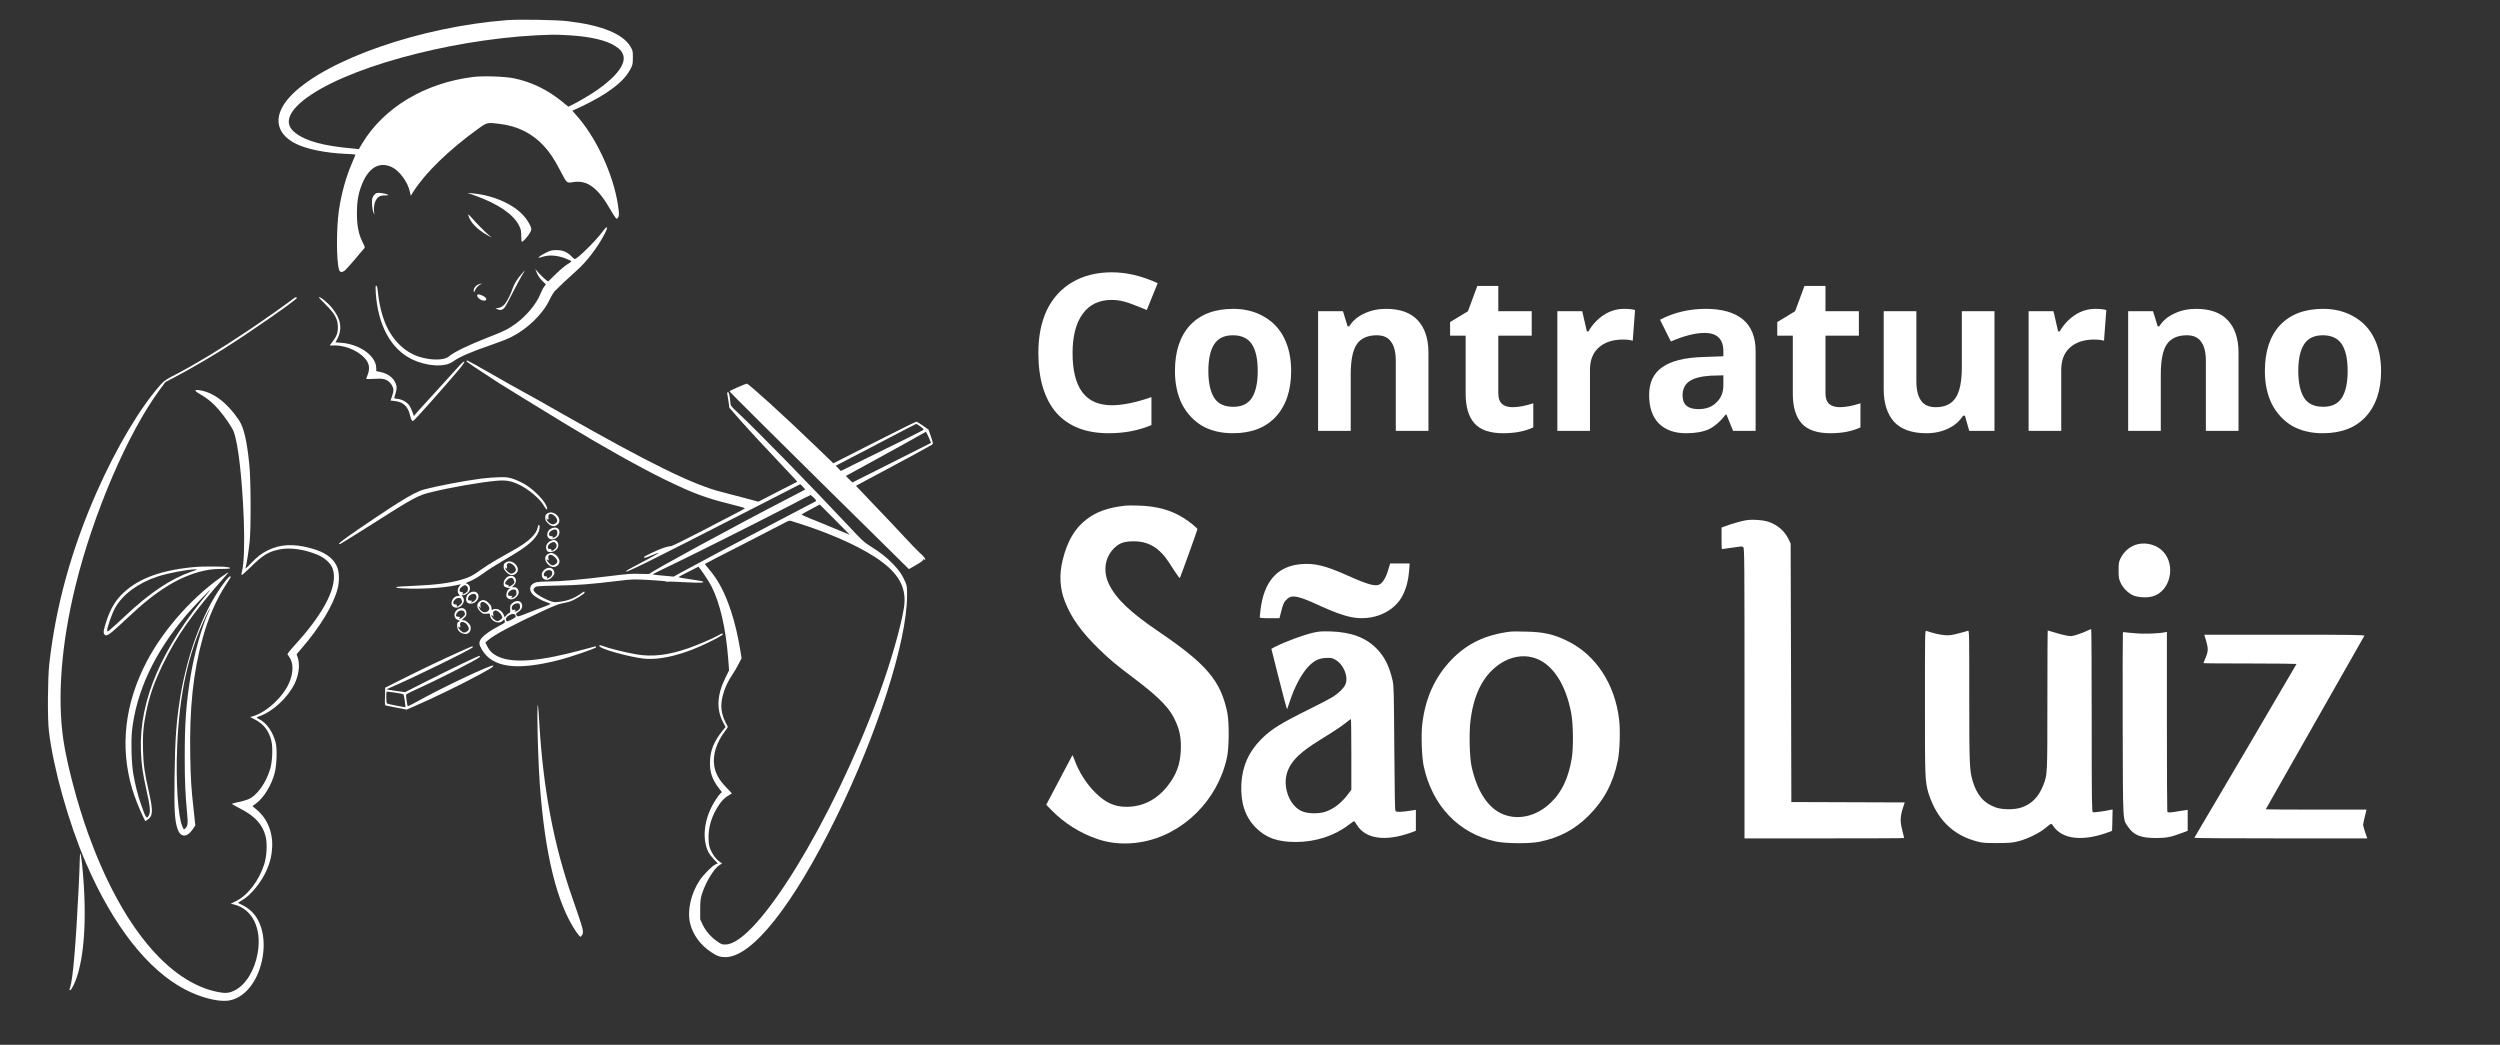 <svg xmlns="http://www.w3.org/2000/svg" xmlns:xlink="http://www.w3.org/1999/xlink" width="134" zoomAndPan="magnify" viewBox="0 0 100.5 42" height="56" preserveAspectRatio="xMidYMid meet" version="1.0"><rect x="0" y="0" width="100.5" height="42" fill="#333333" stroke="none"/><defs><g/></defs><path fill="#ffffff" d="M 20.391 0.809 C 16.93 1.074 13.168 2.375 11.738 3.801 C 10.957 4.586 11.023 5.355 11.914 5.789 C 12.352 6 13.086 6.148 13.879 6.184 C 14.105 6.191 14.289 6.207 14.289 6.219 C 14.289 6.23 14.23 6.363 14.164 6.523 C 13.914 7.098 13.73 7.746 13.625 8.449 C 13.52 9.164 13.52 10.496 13.629 10.84 C 13.668 10.953 13.738 10.965 13.859 10.879 C 13.902 10.844 14.086 10.637 14.27 10.422 C 14.449 10.203 14.617 10.008 14.641 9.988 C 14.68 9.953 14.672 9.922 14.57 9.723 C 14.414 9.41 14.348 9.059 14.348 8.574 C 14.348 8.141 14.395 7.824 14.52 7.488 C 14.789 6.754 15.23 6.477 15.746 6.715 C 16.059 6.863 16.395 7.32 16.477 7.711 L 16.512 7.871 L 16.625 7.691 C 17.117 6.93 18.051 6.023 19.203 5.191 C 19.586 4.914 19.582 4.918 20.09 4.98 C 20.812 5.07 21.395 5.359 21.867 5.871 C 22.105 6.133 22.258 6.355 22.52 6.855 C 22.793 7.375 22.781 7.363 23.027 7.324 C 23.609 7.223 24.039 7.543 24.559 8.461 C 24.621 8.574 24.703 8.699 24.734 8.738 C 24.793 8.809 24.793 8.809 24.84 8.754 C 24.895 8.684 24.895 8.594 24.84 8.23 C 24.652 6.996 23.953 5.496 23.156 4.621 C 23.07 4.527 23.008 4.449 23.012 4.445 C 23.02 4.441 23.098 4.406 23.184 4.371 C 23.484 4.242 24.078 3.93 24.34 3.754 C 24.879 3.398 25.168 3.117 25.352 2.762 C 25.434 2.605 25.441 2.566 25.441 2.312 C 25.441 2.047 25.438 2.031 25.34 1.867 C 25.035 1.359 24.18 1.012 22.824 0.852 C 22.379 0.797 20.883 0.773 20.391 0.809 Z M 22.875 1.418 C 23.727 1.469 24.383 1.621 24.727 1.848 C 24.926 1.98 24.98 2.035 25.043 2.184 C 25.188 2.535 24.816 3.051 24.031 3.602 C 23.766 3.789 23.285 4.074 23.008 4.211 L 22.848 4.289 L 22.605 4.09 C 22.016 3.613 21.383 3.301 20.684 3.152 C 20.324 3.074 19.434 3.043 19.02 3.094 C 17.074 3.336 15.426 4.324 14.551 5.781 L 14.426 5.996 L 14.219 5.973 C 12.992 5.867 12.285 5.672 11.855 5.328 C 11.375 4.949 11.605 4.41 12.504 3.809 C 14.395 2.547 18.707 1.469 22.203 1.395 C 22.309 1.391 22.609 1.402 22.875 1.418 Z M 22.875 1.418 " fill-opacity="1" fill-rule="nonzero"/><path fill="#ffffff" d="M 15.059 7.82 C 15.016 7.859 14.973 7.938 14.961 8 C 14.938 8.148 14.965 8.445 15.02 8.562 C 15.047 8.621 15.059 8.633 15.051 8.594 C 15.012 8.449 15.031 8.215 15.094 8.082 C 15.18 7.91 15.266 7.859 15.473 7.855 C 15.629 7.855 15.637 7.852 15.562 7.812 C 15.52 7.793 15.406 7.77 15.309 7.758 C 15.145 7.746 15.121 7.754 15.059 7.82 Z M 15.059 7.82 " fill-opacity="1" fill-rule="nonzero"/><path fill="#ffffff" d="M 19.141 7.879 C 20.039 8.203 20.652 8.629 20.867 9.07 C 20.941 9.219 20.953 9.277 20.953 9.48 C 20.953 9.641 20.965 9.719 20.984 9.719 C 21.031 9.719 21.242 9.48 21.312 9.344 C 21.371 9.227 21.371 9.219 21.328 9.098 C 21.301 9.027 21.223 8.891 21.152 8.797 C 20.758 8.258 19.902 7.855 18.98 7.77 L 18.793 7.754 Z M 19.141 7.879 " fill-opacity="1" fill-rule="nonzero"/><path fill="#ffffff" d="M 18.824 8.648 C 18.902 8.941 19.184 9.23 19.629 9.477 L 19.773 9.555 L 19.656 9.457 C 19.512 9.336 19.184 9.008 18.973 8.766 C 18.852 8.629 18.812 8.598 18.824 8.648 Z M 18.824 8.648 " fill-opacity="1" fill-rule="nonzero"/><path fill="#ffffff" d="M 24.215 9.32 C 23.953 9.68 23.207 10.414 23.105 10.414 C 23.09 10.414 23.035 10.367 22.98 10.312 C 22.809 10.133 22.629 10.055 22.379 10.055 C 22.188 10.055 22.137 10.066 21.945 10.16 C 21.824 10.219 21.703 10.293 21.676 10.324 C 21.625 10.379 21.625 10.379 21.809 10.324 C 22.07 10.238 22.398 10.262 22.715 10.383 C 22.848 10.434 22.957 10.488 22.969 10.5 C 22.977 10.516 22.906 10.566 22.816 10.621 C 22.727 10.672 22.512 10.848 22.344 11.016 L 22.035 11.316 L 21.953 11.258 C 21.906 11.227 21.789 11.113 21.688 11.008 L 21.516 10.816 L 21.586 10.984 C 21.629 11.086 21.715 11.207 21.801 11.293 L 21.945 11.43 L 21.875 11.527 C 21.836 11.574 21.766 11.707 21.723 11.82 C 21.559 12.219 21.191 12.668 20.75 13 C 20.461 13.215 20.238 13.328 19.613 13.566 C 18.789 13.891 18.266 14.145 18.035 14.336 C 17.852 14.492 17.297 14.492 16.82 14.332 C 16.23 14.133 15.738 13.629 15.469 12.949 C 15.348 12.645 15.254 12.258 15.211 11.906 C 15.168 11.523 15.16 11.484 15.117 11.484 C 15.094 11.484 15.094 11.566 15.105 11.766 C 15.191 13.07 15.711 14.027 16.551 14.438 C 17.148 14.73 17.879 14.773 18.203 14.539 C 18.469 14.344 18.926 14.148 19.785 13.852 C 20.062 13.758 20.406 13.625 20.543 13.555 C 21.215 13.219 21.836 12.609 22.102 12.031 C 22.156 11.914 22.242 11.773 22.293 11.711 C 22.402 11.594 22.848 11.172 23.191 10.867 C 23.586 10.52 24.031 9.934 24.305 9.406 C 24.469 9.086 24.422 9.043 24.215 9.32 Z M 24.215 9.32 " fill-opacity="1" fill-rule="nonzero"/><path fill="#ffffff" d="M 20.965 11.016 C 20.793 11.211 20.668 11.414 20.605 11.602 C 20.543 11.797 20.406 12.074 20.312 12.203 C 20.223 12.316 20.109 12.383 19.996 12.383 L 19.918 12.387 L 19.996 12.43 C 20.098 12.484 20.195 12.465 20.277 12.375 C 20.312 12.34 20.465 12.055 20.621 11.746 C 20.781 11.438 20.953 11.113 21.008 11.027 C 21.062 10.945 21.102 10.879 21.098 10.879 C 21.09 10.879 21.031 10.938 20.965 11.016 Z M 20.965 11.016 " fill-opacity="1" fill-rule="nonzero"/><path fill="#ffffff" d="M 19.219 11.441 C 19.109 11.488 19.031 11.605 19.043 11.695 C 19.055 11.758 19.059 11.758 19.082 11.703 C 19.129 11.582 19.223 11.477 19.309 11.438 C 19.359 11.418 19.379 11.402 19.355 11.402 C 19.332 11.402 19.273 11.418 19.219 11.441 Z M 19.219 11.441 " fill-opacity="1" fill-rule="nonzero"/><path fill="#ffffff" d="M 19.184 11.883 C 19.184 11.961 19.305 12.062 19.418 12.082 C 19.609 12.113 19.586 11.961 19.383 11.879 C 19.234 11.816 19.184 11.82 19.184 11.883 Z M 19.184 11.883 " fill-opacity="1" fill-rule="nonzero"/><path fill="#ffffff" d="M 11.785 12.012 C 11.625 12.145 10.582 12.879 9.984 13.281 C 8.859 14.035 7.922 14.602 7.051 15.059 C 6.695 15.242 6.594 15.309 6.477 15.441 C 5.652 16.355 4.68 17.988 3.891 19.773 C 2.867 22.094 2.238 24.379 1.98 26.703 C 1.918 27.266 1.906 28.895 1.965 29.379 C 2.137 30.867 2.758 33.074 3.453 34.688 C 4.547 37.215 5.941 38.996 7.441 39.777 C 8.031 40.086 8.703 40.266 9.121 40.23 C 9.676 40.188 10.184 39.695 10.434 38.961 C 10.742 38.062 10.613 37.121 10.117 36.645 C 10.016 36.547 9.867 36.445 9.758 36.391 C 9.652 36.344 9.57 36.301 9.57 36.293 C 9.57 36.289 9.641 36.242 9.73 36.191 C 10.082 35.996 10.531 35.434 10.734 34.949 C 10.867 34.637 10.922 34.395 10.941 34.066 C 10.973 33.449 10.742 32.895 10.297 32.531 L 10.148 32.406 L 10.297 32.297 C 10.609 32.062 10.906 31.578 11.039 31.086 C 11.125 30.766 11.148 30.121 11.082 29.852 C 10.977 29.438 10.73 29.078 10.445 28.926 C 10.375 28.891 10.316 28.852 10.316 28.844 C 10.316 28.836 10.379 28.805 10.457 28.781 C 10.977 28.594 11.562 28.047 11.84 27.492 C 12.012 27.141 12.066 26.719 11.969 26.434 L 11.922 26.301 L 12.129 26.059 C 12.871 25.203 13.41 24.305 13.574 23.66 C 13.652 23.348 13.641 22.969 13.539 22.758 C 13.379 22.414 13.043 22.184 12.48 22.035 C 11.793 21.848 11.254 21.879 10.762 22.125 C 10.508 22.25 10.359 22.367 10.074 22.66 C 9.953 22.793 9.859 22.871 9.867 22.84 C 9.906 22.738 9.996 22.152 10.035 21.785 C 10.094 21.242 10.086 19.246 10.02 18.645 C 9.922 17.707 9.801 17.184 9.609 16.895 C 9.145 16.199 8.586 15.773 8.027 15.688 C 7.793 15.648 7.801 15.711 8.051 15.852 C 8.328 16.004 8.562 16.199 8.793 16.469 C 9.043 16.758 9.332 17.184 9.395 17.355 C 9.578 17.836 9.734 19.215 9.801 20.898 C 9.836 21.805 9.809 22.672 9.73 22.961 C 9.703 23.059 9.703 23.117 9.719 23.117 C 9.734 23.117 9.898 22.969 10.086 22.789 C 10.574 22.309 10.785 22.18 11.242 22.086 C 11.664 22 12.242 22.082 12.773 22.305 C 13.062 22.426 13.305 22.652 13.375 22.867 C 13.602 23.527 13.055 24.621 11.836 25.949 C 11.582 26.234 11.535 26.297 11.57 26.328 C 11.594 26.344 11.641 26.43 11.684 26.508 C 11.801 26.75 11.777 27.098 11.617 27.465 C 11.371 28.027 10.719 28.625 10.18 28.789 L 10.055 28.824 L 10.266 28.934 C 10.609 29.117 10.816 29.387 10.91 29.789 C 10.973 30.055 10.949 30.598 10.867 30.891 C 10.691 31.5 10.305 32.02 9.938 32.148 C 9.867 32.172 9.707 32.219 9.574 32.246 C 9.441 32.273 9.328 32.305 9.324 32.316 C 9.32 32.324 9.477 32.414 9.676 32.516 C 10.25 32.809 10.555 33.145 10.676 33.617 C 10.75 33.902 10.727 34.422 10.621 34.746 C 10.406 35.41 9.965 35.988 9.484 36.227 L 9.277 36.328 L 9.418 36.363 C 10.152 36.551 10.531 37.328 10.359 38.312 C 10.242 38.996 9.879 39.59 9.449 39.805 C 9.219 39.926 9.078 39.938 8.781 39.883 C 6.766 39.5 4.867 37.191 3.539 33.5 C 3.109 32.305 2.688 30.703 2.547 29.742 C 2.297 28.027 2.465 25.871 3.035 23.551 C 3.75 20.641 5.141 17.398 6.426 15.66 L 6.648 15.359 L 7.066 15.141 C 7.613 14.852 8.379 14.406 8.949 14.051 C 10.062 13.355 11.984 12.012 11.938 11.969 C 11.906 11.934 11.859 11.949 11.785 12.012 Z M 11.785 12.012 " fill-opacity="1" fill-rule="nonzero"/><path fill="#ffffff" d="M 12.82 11.961 C 12.82 11.969 12.949 12.102 13.105 12.258 C 13.465 12.621 13.582 12.832 13.582 13.145 C 13.586 13.379 13.531 13.527 13.359 13.746 L 13.254 13.887 L 13.457 13.887 C 13.957 13.887 14.531 14.164 14.754 14.52 C 14.852 14.68 14.863 14.859 14.777 15.074 C 14.746 15.152 14.723 15.227 14.723 15.234 C 14.723 15.242 14.863 15.238 15.031 15.23 C 15.379 15.207 15.5 15.23 15.648 15.355 C 15.746 15.441 15.816 15.578 15.816 15.695 C 15.816 15.734 15.789 15.844 15.758 15.934 C 15.727 16.023 15.699 16.102 15.699 16.102 C 15.699 16.105 15.773 16.113 15.867 16.121 C 16.195 16.152 16.398 16.336 16.477 16.672 C 16.523 16.859 16.555 16.926 16.602 16.926 C 16.625 16.926 16.984 16.535 17.402 16.062 C 18.395 14.941 18.699 14.574 18.664 14.539 C 18.648 14.523 18.578 14.578 18.473 14.695 C 18.379 14.801 18.016 15.203 17.656 15.594 C 17.301 15.984 16.926 16.398 16.82 16.512 L 16.637 16.723 L 16.578 16.555 C 16.543 16.461 16.488 16.344 16.449 16.293 C 16.363 16.168 16.164 16.055 15.988 16.035 C 15.852 16.023 15.84 16.012 15.859 15.957 C 15.941 15.695 15.957 15.609 15.934 15.5 C 15.871 15.23 15.625 15.02 15.289 14.953 L 15.125 14.918 L 15.125 14.797 C 15.121 14.551 14.953 14.293 14.652 14.094 C 14.391 13.918 14.035 13.801 13.723 13.781 L 13.488 13.762 L 13.574 13.598 C 13.77 13.207 13.695 12.793 13.344 12.375 C 13.156 12.145 12.82 11.879 12.82 11.961 Z M 12.82 11.961 " fill-opacity="1" fill-rule="nonzero"/><path fill="#ffffff" d="M 18.75 14.52 C 18.75 14.543 19.289 14.906 20.055 15.398 C 20.234 15.512 20.734 15.82 21.168 16.086 C 21.602 16.352 22.297 16.773 22.707 17.027 C 24.168 17.918 25.73 18.793 26.738 19.285 C 27.848 19.824 28.363 20.02 29.379 20.27 C 29.691 20.348 29.945 20.418 29.945 20.43 C 29.945 20.441 29.77 20.543 29.551 20.652 C 29.332 20.762 28.676 21.102 28.098 21.406 C 27.512 21.711 27.008 21.957 26.973 21.957 C 26.836 21.957 26.551 22.055 26.227 22.211 C 26.043 22.301 25.887 22.379 25.887 22.391 C 25.887 22.445 25.941 22.434 26.184 22.332 C 26.652 22.133 26.555 22.211 25.879 22.566 C 25.516 22.754 25.207 22.922 25.191 22.938 C 25.016 23.113 25.777 22.738 30.477 20.332 L 32.168 19.465 L 32.273 19.566 C 32.332 19.625 32.371 19.676 32.363 19.68 C 32.355 19.688 32.055 19.848 31.688 20.035 C 29.574 21.125 26.148 22.988 26.125 23.059 C 26.117 23.078 25.977 23.082 25.75 23.07 C 25.438 23.055 25.266 23.066 24.531 23.156 C 23.32 23.305 22.516 23.375 22.062 23.375 C 21.848 23.375 21.625 23.391 21.559 23.406 C 21.305 23.477 21.234 23.691 21.406 23.883 C 21.496 23.988 21.777 24.148 21.988 24.215 C 22.051 24.234 22.117 24.262 22.125 24.273 C 22.137 24.285 22.027 24.336 21.883 24.387 C 21.734 24.438 21.434 24.555 21.215 24.641 C 20.832 24.793 20.812 24.801 20.773 24.746 C 20.727 24.676 20.73 24.668 20.852 24.586 C 20.973 24.504 21.02 24.391 20.977 24.281 C 20.926 24.129 20.73 24.121 20.582 24.258 C 20.512 24.32 20.504 24.352 20.508 24.48 C 20.52 24.609 20.508 24.633 20.457 24.652 C 20.422 24.664 20.375 24.707 20.344 24.746 L 20.289 24.812 L 20.242 24.703 C 20.164 24.523 19.957 24.43 19.812 24.504 C 19.766 24.531 19.758 24.523 19.758 24.441 C 19.758 24.375 19.73 24.324 19.645 24.242 C 19.508 24.102 19.379 24.086 19.254 24.203 C 19.145 24.305 19.168 24.453 19.316 24.59 C 19.41 24.676 19.43 24.684 19.559 24.672 C 19.684 24.656 19.699 24.664 19.699 24.711 C 19.699 24.957 20.039 25.121 20.203 24.957 C 20.27 24.891 20.27 24.891 20.289 24.945 C 20.309 25.031 20.293 25.043 20.094 25.145 C 19.699 25.348 19.387 25.574 19.309 25.727 C 19.25 25.844 19.262 25.926 19.371 26.113 C 19.797 26.836 20.754 26.969 22.445 26.539 C 22.934 26.418 23.961 26.062 23.961 26.02 C 23.961 25.996 23.953 25.98 23.945 25.98 C 23.938 25.98 23.746 26.031 23.52 26.094 C 21.719 26.59 20.621 26.684 20 26.383 C 19.805 26.289 19.672 26.16 19.578 25.961 L 19.512 25.828 L 19.629 25.727 C 19.875 25.516 20.605 25.125 21.82 24.562 C 22.227 24.371 22.48 24.273 22.586 24.258 C 22.668 24.246 22.812 24.211 22.902 24.184 C 23.102 24.117 23.5 23.875 23.5 23.82 C 23.5 23.762 23.484 23.77 23.34 23.871 C 23.047 24.074 22.793 24.164 22.418 24.199 C 22.262 24.215 22.219 24.207 22 24.113 C 21.73 23.996 21.492 23.84 21.457 23.742 C 21.438 23.695 21.445 23.664 21.5 23.617 C 21.562 23.562 21.602 23.559 22.422 23.539 C 23.27 23.523 23.684 23.492 24.922 23.344 C 25.41 23.285 25.484 23.281 26.105 23.316 C 26.469 23.336 26.781 23.363 26.797 23.379 C 26.816 23.395 26.84 23.395 26.848 23.383 C 26.859 23.375 27.168 23.383 27.539 23.406 C 28.172 23.438 28.348 23.43 28.246 23.375 C 28.223 23.359 27.996 23.324 27.738 23.285 C 27.48 23.25 27.27 23.211 27.27 23.203 C 27.27 23.195 27.453 23.094 27.676 22.984 L 28.078 22.781 L 28.137 22.855 C 28.285 23.047 28.539 23.438 28.613 23.594 C 28.945 24.254 29.176 25.258 29.27 26.441 L 29.309 26.949 L 29.152 27.266 C 28.82 27.949 28.797 28.523 29.07 29.039 L 29.168 29.227 L 29.039 29.383 C 28.711 29.793 28.562 30.141 28.543 30.582 C 28.523 31.023 28.621 31.324 28.898 31.684 L 29.023 31.844 L 28.961 31.898 C 28.879 31.977 28.703 32.238 28.602 32.445 C 28.285 33.082 28.238 33.785 28.484 34.266 C 28.516 34.328 28.613 34.457 28.699 34.547 L 28.855 34.707 L 28.762 34.75 C 28.633 34.801 28.289 35.152 28.133 35.379 C 27.77 35.926 27.617 36.617 27.746 37.133 C 27.855 37.582 28.172 38.004 28.59 38.277 C 28.832 38.438 28.945 38.477 29.168 38.477 C 30.23 38.473 31.871 36.41 33.598 32.895 C 35.262 29.52 36.453 25.809 36.465 23.953 C 36.465 23.605 36.457 23.547 36.398 23.406 C 36.281 23.125 36.129 22.902 35.875 22.648 C 35.605 22.375 35.371 22.195 34.969 21.945 C 34.73 21.797 34.633 21.703 34.09 21.121 C 32.562 19.492 30.43 17.309 29.641 16.57 C 29.465 16.414 29.371 16.301 29.371 16.266 C 29.371 16.23 29.355 16.105 29.34 15.984 C 29.316 15.828 29.293 15.766 29.266 15.766 C 29.234 15.766 29.227 15.789 29.238 15.844 C 29.246 15.891 29.27 16.031 29.289 16.16 L 29.32 16.391 L 29.75 16.883 C 30.145 17.328 30.777 18.008 31.703 18.988 C 31.898 19.191 32.051 19.359 32.047 19.367 C 32.039 19.367 31.684 19.555 31.258 19.77 L 30.488 20.168 L 29.891 20.008 C 29.566 19.922 29.168 19.816 29.008 19.777 C 27.859 19.488 26.098 18.621 22.547 16.602 C 21.891 16.227 21.215 15.844 21.039 15.754 C 20.867 15.664 20.293 15.34 19.77 15.039 C 19.246 14.738 18.801 14.492 18.785 14.492 C 18.766 14.492 18.75 14.504 18.75 14.52 Z M 32.723 20.016 C 32.824 20.121 32.828 20.133 32.777 20.16 C 32.746 20.172 32.098 20.516 31.328 20.918 C 29.996 21.613 27.938 22.707 27.355 23.027 L 27.082 23.18 L 26.66 23.141 C 26.426 23.121 26.234 23.098 26.234 23.09 C 26.234 23.082 26.574 22.91 26.992 22.715 C 27.902 22.277 30.637 20.906 31.746 20.328 C 32.188 20.094 32.566 19.902 32.582 19.902 C 32.598 19.902 32.66 19.957 32.723 20.016 Z M 33.559 20.887 L 34.164 21.5 L 33.559 21.25 C 33.227 21.109 32.789 20.93 32.59 20.852 C 32.387 20.77 32.223 20.695 32.223 20.684 C 32.223 20.676 32.387 20.582 32.59 20.477 C 32.789 20.371 32.953 20.281 32.953 20.281 C 32.953 20.281 33.227 20.555 33.559 20.887 Z M 32.148 21.051 C 33.582 21.512 34.793 22.078 35.492 22.617 C 36.188 23.148 36.449 23.707 36.34 24.418 C 36.219 25.195 35.801 26.652 35.328 27.938 C 33.457 33.016 30.426 37.953 29.168 37.969 C 29.027 37.973 28.992 37.957 28.836 37.848 C 28.59 37.68 28.371 37.43 28.25 37.176 L 28.148 36.957 L 28.148 36.555 C 28.152 36.188 28.16 36.121 28.23 35.902 C 28.383 35.438 28.711 34.906 28.926 34.773 L 29.027 34.711 L 28.918 34.633 C 28.781 34.531 28.668 34.383 28.57 34.172 C 28.512 34.035 28.492 33.957 28.484 33.715 C 28.469 33.254 28.613 32.785 28.906 32.352 C 29.039 32.16 29.137 32.062 29.301 31.969 C 29.363 31.93 29.418 31.898 29.422 31.895 C 29.426 31.895 29.32 31.781 29.191 31.648 C 28.906 31.359 28.758 31.086 28.711 30.777 C 28.645 30.355 28.801 29.848 29.141 29.398 C 29.203 29.316 29.258 29.238 29.258 29.227 C 29.258 29.211 29.219 29.129 29.168 29.043 C 29.062 28.844 28.996 28.59 28.996 28.379 C 29 28.012 29.16 27.543 29.422 27.152 C 29.508 27.023 29.629 26.816 29.695 26.688 L 29.812 26.457 L 29.75 26.082 C 29.652 25.504 29.551 25.082 29.387 24.566 C 29.141 23.828 28.887 23.336 28.5 22.879 C 28.41 22.773 28.336 22.68 28.336 22.672 C 28.336 22.664 29.027 22.305 29.871 21.879 C 30.711 21.445 31.473 21.055 31.559 21.008 C 31.656 20.953 31.738 20.926 31.773 20.934 C 31.805 20.945 31.977 20.996 32.148 21.051 Z M 19.594 24.305 C 19.688 24.41 19.695 24.512 19.609 24.574 C 19.492 24.656 19.348 24.609 19.273 24.453 C 19.227 24.363 19.23 24.34 19.285 24.406 C 19.328 24.457 19.328 24.453 19.312 24.355 C 19.281 24.168 19.438 24.141 19.594 24.305 Z M 20.902 24.363 C 20.914 24.449 20.898 24.48 20.836 24.531 C 20.793 24.562 20.738 24.59 20.711 24.59 C 20.672 24.59 20.672 24.586 20.703 24.566 C 20.73 24.547 20.734 24.531 20.711 24.52 C 20.695 24.512 20.668 24.508 20.656 24.516 C 20.605 24.547 20.555 24.48 20.574 24.406 C 20.594 24.32 20.719 24.242 20.824 24.254 C 20.883 24.258 20.895 24.277 20.902 24.363 Z M 20.016 24.578 C 20.094 24.617 20.191 24.75 20.191 24.82 C 20.191 24.871 20.066 24.969 19.992 24.969 C 19.918 24.969 19.758 24.82 19.758 24.746 C 19.758 24.699 19.762 24.699 19.801 24.754 C 19.84 24.805 19.844 24.801 19.828 24.703 C 19.812 24.617 19.82 24.59 19.863 24.566 C 19.93 24.527 19.918 24.523 20.016 24.578 Z M 20.703 24.711 C 20.77 24.777 20.738 24.82 20.562 24.91 C 20.422 24.98 20.375 24.992 20.359 24.961 C 20.312 24.891 20.344 24.812 20.445 24.746 C 20.551 24.672 20.648 24.66 20.703 24.711 Z M 20.703 24.711 " fill-opacity="1" fill-rule="nonzero"/><path fill="#ffffff" d="M 29.66 15.566 C 29.477 15.645 29.328 15.719 29.328 15.734 C 29.328 15.754 30.953 17.367 32.934 19.324 L 36.539 22.879 L 36.836 22.707 C 37.047 22.582 37.125 22.523 37.121 22.484 C 37.113 22.445 37.117 22.441 37.141 22.48 C 37.152 22.504 37.176 22.512 37.188 22.504 C 37.219 22.469 37.129 22.352 36.984 22.234 C 36.914 22.172 36.617 21.867 36.328 21.555 C 36.039 21.242 35.492 20.66 35.105 20.262 L 34.41 19.531 L 34.645 19.402 C 34.777 19.332 35.195 19.109 35.574 18.906 C 36.488 18.422 37.406 17.918 37.469 17.875 C 37.516 17.84 37.512 17.816 37.426 17.555 L 37.328 17.273 L 37.105 17.113 C 36.984 17.027 36.859 16.953 36.836 16.953 C 36.809 16.953 36.051 17.328 35.145 17.789 L 33.5 18.625 L 32.812 17.961 C 31.574 16.766 30.09 15.418 30.023 15.422 C 30.004 15.422 29.84 15.488 29.66 15.566 Z M 37.004 17.148 C 37.141 17.246 37.145 17.254 37.098 17.293 C 37.066 17.316 36.738 17.484 36.367 17.668 C 35.996 17.852 35.262 18.207 34.746 18.465 L 33.801 18.934 L 33.598 18.723 L 34.195 18.41 C 34.527 18.242 35.25 17.863 35.805 17.57 C 36.359 17.281 36.824 17.039 36.836 17.039 C 36.848 17.039 36.926 17.09 37.004 17.148 Z M 37.332 17.578 C 37.387 17.699 37.426 17.805 37.426 17.805 C 37.418 17.809 36.707 18.168 35.84 18.605 L 34.266 19.395 L 34.133 19.266 L 34.004 19.133 L 34.832 18.68 C 35.285 18.434 36.008 18.035 36.438 17.797 C 36.863 17.555 37.219 17.359 37.223 17.359 C 37.23 17.359 37.277 17.457 37.332 17.578 Z M 37.332 17.578 " fill-opacity="1" fill-rule="nonzero"/><path fill="#ffffff" d="M 19.355 19.238 C 18.617 19.336 17.543 19.543 17.051 19.676 C 16.809 19.742 16.516 19.895 16.004 20.215 C 15.551 20.5 14.559 21.164 14.039 21.531 C 13.66 21.801 13.551 21.898 13.68 21.867 C 13.703 21.855 14.168 21.57 14.707 21.23 C 16.688 19.969 16.781 19.918 17.367 19.777 C 18.133 19.59 19.324 19.383 19.949 19.328 C 20.32 19.293 20.531 19.328 20.828 19.465 C 21.23 19.648 21.703 20.043 21.863 20.328 C 21.957 20.496 22.02 20.531 21.988 20.402 C 21.934 20.172 21.516 19.73 21.133 19.488 C 21.008 19.41 20.801 19.312 20.672 19.266 C 20.461 19.191 20.398 19.18 20.09 19.184 C 19.898 19.188 19.566 19.211 19.355 19.238 Z M 19.355 19.238 " fill-opacity="1" fill-rule="nonzero"/><path fill="#ffffff" d="M 45.23 20.328 C 44.543 20.406 44.09 20.566 43.688 20.871 C 43.215 21.23 42.914 21.734 42.723 22.496 C 42.574 23.102 42.602 23.652 42.812 24.188 C 43.066 24.836 43.465 25.395 44.168 26.082 C 44.598 26.5 44.844 26.711 45.543 27.234 C 46.66 28.078 47.055 28.492 47.297 29.082 C 47.438 29.422 47.484 29.719 47.469 30.156 C 47.445 30.727 47.293 31.141 46.941 31.59 C 46.5 32.148 45.949 32.43 45.289 32.434 C 44.805 32.434 44.445 32.273 44.035 31.867 C 43.668 31.504 43.367 31.027 43.188 30.527 C 43.148 30.43 43.117 30.352 43.113 30.355 C 43.109 30.359 42.871 30.812 42.582 31.359 L 42.059 32.352 L 42.285 32.582 C 42.785 33.094 43.434 33.5 44.129 33.734 C 44.656 33.914 45.258 33.957 45.871 33.852 C 47.547 33.562 48.949 32.184 49.324 30.453 C 49.41 30.059 49.418 29.062 49.34 28.66 C 49.082 27.383 48.516 26.707 46.613 25.414 C 45.418 24.605 44.855 24.062 44.57 23.461 C 44.34 22.965 44.414 22.422 44.766 22.059 C 44.969 21.848 45.156 21.773 45.492 21.762 C 45.949 21.742 46.309 21.871 46.617 22.156 C 46.812 22.336 46.898 22.457 47.195 22.922 C 47.316 23.109 47.422 23.25 47.43 23.238 C 47.457 23.188 48.137 21.309 48.137 21.273 C 48.137 21.23 47.793 20.949 47.559 20.809 C 47.043 20.492 46.484 20.344 45.75 20.324 C 45.52 20.316 45.285 20.32 45.23 20.328 Z M 45.23 20.328 " fill-opacity="1" fill-rule="nonzero"/><path fill="#ffffff" d="M 22.016 20.633 C 21.938 20.68 21.918 20.715 21.918 20.828 C 21.918 20.902 21.941 20.949 22.027 21.035 C 22.172 21.176 22.309 21.191 22.426 21.074 C 22.629 20.867 22.281 20.484 22.016 20.633 Z M 22.309 20.754 C 22.445 20.895 22.43 21.023 22.258 21.074 C 22.168 21.109 21.973 20.961 21.977 20.859 C 21.977 20.828 21.984 20.828 21.996 20.852 C 22.02 20.922 22.066 20.887 22.051 20.812 C 22.008 20.641 22.16 20.605 22.309 20.754 Z M 22.309 20.754 " fill-opacity="1" fill-rule="nonzero"/><path fill="#ffffff" d="M 70.172 20.918 C 69.992 20.949 69.59 21.062 69.371 21.148 L 69.207 21.207 L 69.207 21.645 C 69.207 21.879 69.211 22.074 69.223 22.074 C 69.238 22.074 69.824 21.988 69.945 21.973 C 70.008 21.961 70.051 21.973 70.082 22 C 70.125 22.047 70.129 22.578 70.129 27.879 L 70.129 33.703 L 73.336 33.703 C 75.102 33.703 76.547 33.699 76.547 33.688 C 76.547 33.684 76.512 33.543 76.473 33.383 C 76.379 33.031 76.387 32.824 76.496 32.484 L 76.57 32.258 L 74.289 32.25 L 72.012 32.242 L 72 27.051 L 71.984 21.855 L 71.918 21.711 C 71.758 21.363 71.488 21.121 71.117 20.984 C 70.895 20.902 70.434 20.871 70.172 20.918 Z M 70.172 20.918 " fill-opacity="1" fill-rule="nonzero"/><path fill="#ffffff" d="M 21.617 21.199 C 21.566 21.473 21.262 21.766 20.68 22.094 C 20.512 22.191 20.203 22.367 19.984 22.488 C 19.766 22.613 19.469 22.805 19.316 22.914 C 19.016 23.137 18.844 23.223 18.52 23.312 C 18.047 23.445 17.504 23.512 16.625 23.551 C 16.254 23.566 15.941 23.586 15.938 23.594 C 15.891 23.637 16.02 23.652 16.535 23.664 C 17.266 23.672 18.02 23.609 18.461 23.5 L 18.527 23.484 L 18.461 23.574 C 18.387 23.676 18.379 23.82 18.453 23.898 C 18.496 23.953 18.496 23.953 18.438 23.953 C 18.18 23.953 18.035 24.332 18.266 24.414 C 18.512 24.5 18.762 24.172 18.594 23.984 C 18.562 23.949 18.551 23.922 18.562 23.926 C 18.711 23.953 18.895 23.801 18.895 23.652 C 18.895 23.562 18.84 23.484 18.75 23.453 C 18.715 23.441 18.719 23.438 18.766 23.418 C 19.004 23.328 19.207 23.211 19.441 23.039 C 19.59 22.926 19.93 22.711 20.191 22.559 C 20.902 22.141 21.133 21.988 21.34 21.793 C 21.555 21.594 21.676 21.395 21.691 21.223 C 21.703 21.074 21.645 21.051 21.617 21.199 Z M 18.754 23.551 C 18.789 23.574 18.809 23.609 18.809 23.68 C 18.809 23.762 18.789 23.793 18.715 23.84 C 18.605 23.906 18.559 23.914 18.605 23.855 C 18.633 23.82 18.625 23.812 18.559 23.805 C 18.438 23.789 18.445 23.672 18.574 23.586 C 18.688 23.508 18.68 23.512 18.754 23.551 Z M 18.566 24.148 C 18.582 24.207 18.57 24.242 18.496 24.309 C 18.398 24.398 18.34 24.41 18.363 24.344 C 18.379 24.312 18.363 24.301 18.309 24.301 C 18.172 24.301 18.203 24.133 18.355 24.059 C 18.465 24.008 18.539 24.039 18.566 24.148 Z M 18.566 24.148 " fill-opacity="1" fill-rule="nonzero"/><path fill="#ffffff" d="M 22.125 21.266 C 21.973 21.355 21.953 21.594 22.098 21.664 C 22.262 21.742 22.492 21.586 22.492 21.395 C 22.492 21.215 22.312 21.152 22.125 21.266 Z M 22.406 21.422 C 22.406 21.523 22.344 21.594 22.234 21.621 C 22.191 21.633 22.18 21.633 22.199 21.621 C 22.258 21.594 22.234 21.555 22.16 21.555 C 22.012 21.555 22.051 21.375 22.215 21.309 C 22.336 21.254 22.406 21.297 22.406 21.422 Z M 22.406 21.422 " fill-opacity="1" fill-rule="nonzero"/><path fill="#ffffff" d="M 22.203 21.719 C 22.02 21.777 21.93 21.902 21.957 22.059 C 21.969 22.113 21.996 22.164 22.02 22.172 C 22.215 22.246 22.445 22.105 22.445 21.918 C 22.445 21.773 22.328 21.676 22.203 21.719 Z M 22.332 21.832 C 22.398 21.895 22.391 21.996 22.312 22.066 C 22.227 22.145 22.145 22.172 22.168 22.113 C 22.18 22.086 22.16 22.074 22.109 22.074 C 21.977 22.074 21.996 21.91 22.137 21.832 C 22.242 21.773 22.277 21.773 22.332 21.832 Z M 22.332 21.832 " fill-opacity="1" fill-rule="nonzero"/><path fill="#ffffff" d="M 85.961 21.871 C 85.652 21.938 85.395 22.145 85.246 22.445 C 85.176 22.594 85.168 22.637 85.168 22.926 C 85.168 23.215 85.176 23.262 85.246 23.422 C 85.344 23.637 85.547 23.84 85.742 23.93 C 85.938 24.02 86.316 24.039 86.543 23.973 C 87.242 23.766 87.48 22.746 86.965 22.18 C 86.727 21.918 86.328 21.797 85.961 21.871 Z M 85.961 21.871 " fill-opacity="1" fill-rule="nonzero"/><path fill="#ffffff" d="M 22.039 22.266 C 21.836 22.367 21.895 22.637 22.145 22.77 C 22.293 22.848 22.492 22.734 22.492 22.57 C 22.492 22.465 22.391 22.316 22.281 22.266 C 22.16 22.211 22.156 22.211 22.039 22.266 Z M 22.309 22.402 C 22.418 22.512 22.434 22.59 22.355 22.66 C 22.246 22.754 22.18 22.75 22.074 22.645 C 21.973 22.539 21.93 22.434 22.02 22.512 C 22.062 22.547 22.066 22.539 22.047 22.453 C 22.008 22.277 22.156 22.25 22.309 22.402 Z M 22.309 22.402 " fill-opacity="1" fill-rule="nonzero"/><path fill="#ffffff" d="M 20.348 22.602 C 20.266 22.648 20.246 22.68 20.246 22.793 C 20.246 22.871 20.273 22.914 20.359 23.004 C 20.5 23.145 20.641 23.16 20.758 23.039 C 20.961 22.836 20.609 22.453 20.348 22.602 Z M 20.66 22.742 C 20.703 22.789 20.738 22.859 20.738 22.898 C 20.738 22.977 20.641 23.059 20.547 23.059 C 20.469 23.059 20.305 22.898 20.309 22.832 C 20.309 22.801 20.312 22.797 20.324 22.816 C 20.352 22.891 20.398 22.855 20.379 22.781 C 20.336 22.605 20.512 22.582 20.66 22.742 Z M 20.66 22.742 " fill-opacity="1" fill-rule="nonzero"/><path fill="#ffffff" d="M 52.281 22.68 C 51.34 22.77 50.809 23.379 50.672 24.52 C 50.656 24.66 50.641 24.797 50.641 24.812 C 50.641 24.844 50.738 24.852 51.039 24.852 L 51.434 24.852 L 51.504 24.582 C 51.586 24.258 51.617 24.191 51.75 24.074 C 51.949 23.895 52.203 23.953 53.113 24.375 C 53.586 24.59 54.004 24.746 54.309 24.805 C 55.176 24.988 56.059 24.609 56.398 23.914 C 56.543 23.617 56.621 23.301 56.648 22.938 L 56.668 22.652 L 55.883 22.652 L 55.848 22.773 C 55.75 23.141 55.625 23.387 55.484 23.48 C 55.312 23.594 55.016 23.516 54.129 23.117 C 53.27 22.734 52.828 22.629 52.281 22.68 Z M 52.281 22.68 " fill-opacity="1" fill-rule="nonzero"/><path fill="#ffffff" d="M 7.887 22.789 C 6.539 22.902 5.605 23.23 4.965 23.828 C 4.648 24.121 4.438 24.473 4.277 24.969 C 4.16 25.332 4.145 25.43 4.195 25.5 C 4.277 25.613 4.387 25.535 5.172 24.797 C 6.301 23.73 7.211 23.172 8.172 22.949 C 8.422 22.895 8.574 22.875 8.871 22.871 C 9.133 22.871 9.254 22.859 9.254 22.836 C 9.254 22.816 9.164 22.797 9.031 22.785 C 8.816 22.77 8.109 22.77 7.887 22.789 Z M 7.684 22.984 C 6.859 23.273 6.023 23.828 5.02 24.773 C 4.797 24.984 4.547 25.211 4.461 25.281 C 4.332 25.395 4.316 25.402 4.309 25.352 C 4.293 25.258 4.496 24.68 4.621 24.449 C 4.926 23.898 5.555 23.434 6.336 23.176 C 6.758 23.039 7.52 22.895 7.855 22.887 C 7.953 22.887 7.93 22.902 7.684 22.984 Z M 7.684 22.984 " fill-opacity="1" fill-rule="nonzero"/><path fill="#ffffff" d="M 21.891 22.898 C 21.789 22.984 21.762 23.059 21.789 23.172 C 21.809 23.27 21.93 23.328 22.039 23.305 C 22.082 23.293 22.16 23.238 22.207 23.184 C 22.281 23.098 22.293 23.059 22.281 22.988 C 22.246 22.816 22.047 22.77 21.891 22.898 Z M 22.184 22.973 C 22.227 23.047 22.188 23.152 22.094 23.211 C 21.988 23.273 21.973 23.273 21.992 23.215 C 22.008 23.184 21.988 23.172 21.934 23.172 C 21.84 23.172 21.832 23.074 21.922 22.98 C 21.996 22.902 22.137 22.898 22.184 22.973 Z M 22.184 22.973 " fill-opacity="1" fill-rule="nonzero"/><path fill="#ffffff" d="M 9.109 23.047 C 7.832 23.891 6.605 25.246 5.898 26.594 C 5.016 28.285 4.816 30.012 5.309 31.699 C 5.41 32.039 5.602 32.527 5.742 32.812 L 5.84 33.008 L 5.934 32.949 C 6.148 32.809 6.16 32.605 5.988 31.848 C 5.809 31.059 5.766 30.75 5.75 30.168 C 5.73 29.562 5.766 29.148 5.875 28.637 C 6.016 27.945 6.188 27.461 6.543 26.719 C 7.109 25.547 7.766 24.621 9.078 23.137 C 9.145 23.059 9.195 23 9.188 23.004 C 9.188 23.004 9.148 23.023 9.109 23.047 Z M 8.41 23.773 C 6.508 26.031 5.594 28.145 5.664 30.16 C 5.684 30.734 5.723 31.02 5.898 31.816 C 6.039 32.438 6.055 32.641 5.984 32.777 C 5.895 32.949 5.859 32.891 5.652 32.285 C 5.535 31.957 5.438 31.551 5.363 31.137 C 5.285 30.695 5.262 29.84 5.305 29.387 C 5.48 27.793 6.211 26.23 7.492 24.723 C 7.723 24.445 8.414 23.723 8.445 23.723 C 8.449 23.723 8.434 23.746 8.41 23.773 Z M 8.41 23.773 " fill-opacity="1" fill-rule="nonzero"/><path fill="#ffffff" d="M 20.43 23.172 C 20.332 23.215 20.246 23.344 20.246 23.461 C 20.246 23.551 20.262 23.574 20.32 23.602 C 20.359 23.621 20.422 23.637 20.457 23.637 C 20.516 23.641 20.52 23.641 20.469 23.668 C 20.398 23.711 20.344 23.852 20.355 23.953 C 20.371 24.051 20.492 24.117 20.609 24.086 C 20.727 24.059 20.852 23.918 20.852 23.82 C 20.852 23.695 20.777 23.605 20.672 23.605 L 20.582 23.605 L 20.66 23.527 C 20.848 23.328 20.684 23.07 20.43 23.172 Z M 20.648 23.305 C 20.668 23.348 20.68 23.395 20.68 23.406 C 20.68 23.461 20.531 23.578 20.465 23.578 C 20.422 23.578 20.418 23.57 20.441 23.551 C 20.473 23.535 20.457 23.523 20.395 23.512 C 20.281 23.488 20.277 23.426 20.387 23.316 C 20.496 23.207 20.613 23.203 20.648 23.305 Z M 20.758 23.812 C 20.77 23.898 20.754 23.93 20.691 23.98 C 20.648 24.012 20.594 24.043 20.566 24.039 C 20.539 24.039 20.531 24.031 20.559 24.02 C 20.625 23.996 20.594 23.953 20.508 23.953 C 20.438 23.953 20.422 23.941 20.422 23.895 C 20.422 23.797 20.551 23.688 20.66 23.699 C 20.742 23.707 20.75 23.719 20.758 23.812 Z M 20.758 23.812 " fill-opacity="1" fill-rule="nonzero"/><path fill="#ffffff" d="M 9.074 23.34 C 8.234 24.418 7.562 26.129 7.25 28 C 7.09 28.992 7.035 29.707 7.016 31.234 C 7 32.539 7.02 32.941 7.125 33.289 C 7.242 33.668 7.504 33.691 7.742 33.344 L 7.852 33.184 L 7.789 32.598 C 7.684 31.637 7.668 31.391 7.648 30.363 C 7.613 28.473 7.766 27.023 8.148 25.652 C 8.359 24.871 8.707 24.07 9.078 23.516 C 9.188 23.344 9.281 23.199 9.281 23.191 C 9.281 23.18 9.266 23.172 9.242 23.172 C 9.219 23.172 9.145 23.25 9.074 23.34 Z M 8.355 24.668 C 8.105 25.227 7.812 26.277 7.668 27.141 C 7.484 28.258 7.426 29.039 7.426 30.422 C 7.426 31.445 7.449 31.91 7.527 32.754 C 7.562 33.117 7.547 33.215 7.438 33.312 C 7.395 33.355 7.383 33.352 7.328 33.215 C 7.152 32.809 7.066 31.43 7.121 30.031 C 7.211 27.879 7.559 26.293 8.266 24.789 C 8.438 24.426 8.508 24.332 8.355 24.668 Z M 8.355 24.668 " fill-opacity="1" fill-rule="nonzero"/><path fill="#ffffff" d="M 18.875 23.84 C 18.77 23.906 18.723 24.023 18.742 24.141 C 18.773 24.305 19.031 24.312 19.164 24.152 C 19.359 23.918 19.133 23.672 18.875 23.84 Z M 19.117 23.902 C 19.18 23.965 19.16 24.09 19.078 24.152 C 19.035 24.188 18.98 24.215 18.953 24.215 C 18.914 24.215 18.914 24.207 18.953 24.188 C 18.977 24.172 18.988 24.156 18.98 24.152 C 18.973 24.152 18.938 24.148 18.902 24.145 C 18.812 24.133 18.801 24.113 18.82 24.031 C 18.848 23.91 19.043 23.828 19.117 23.902 Z M 19.117 23.902 " fill-opacity="1" fill-rule="nonzero"/><path fill="#ffffff" d="M 18.398 24.496 C 18.223 24.609 18.223 24.863 18.406 24.922 C 18.504 24.957 18.504 24.957 18.441 24.992 C 18.391 25.02 18.375 25.051 18.375 25.148 C 18.375 25.289 18.43 25.383 18.551 25.445 C 18.746 25.547 18.922 25.457 18.922 25.258 C 18.922 25.164 18.902 25.125 18.824 25.039 C 18.758 24.977 18.691 24.938 18.648 24.938 C 18.559 24.938 18.562 24.922 18.664 24.832 C 18.734 24.777 18.75 24.734 18.75 24.652 C 18.75 24.461 18.578 24.387 18.398 24.496 Z M 18.68 24.633 C 18.703 24.703 18.695 24.723 18.613 24.797 C 18.562 24.844 18.496 24.879 18.469 24.879 C 18.441 24.879 18.434 24.867 18.457 24.859 C 18.516 24.836 18.496 24.793 18.422 24.793 C 18.332 24.793 18.309 24.754 18.352 24.672 C 18.402 24.574 18.469 24.531 18.562 24.543 C 18.629 24.543 18.656 24.566 18.68 24.633 Z M 18.691 25.035 C 18.789 25.09 18.871 25.246 18.836 25.32 C 18.801 25.379 18.719 25.43 18.652 25.43 C 18.594 25.43 18.441 25.297 18.426 25.223 C 18.414 25.176 18.418 25.168 18.441 25.195 C 18.496 25.25 18.52 25.23 18.5 25.137 C 18.488 25.078 18.496 25.039 18.523 25.023 C 18.578 24.988 18.598 24.988 18.691 25.035 Z M 18.691 25.035 " fill-opacity="1" fill-rule="nonzero"/><path fill="#ffffff" d="M 83.898 25.359 C 83.824 25.398 83.648 25.465 83.516 25.508 C 83.289 25.582 83.258 25.582 83.078 25.551 C 82.969 25.531 82.762 25.48 82.609 25.43 C 82.461 25.383 82.332 25.344 82.32 25.344 C 82.312 25.344 82.305 26.598 82.305 28.137 C 82.305 31.18 82.305 31.137 82.141 31.562 C 81.953 32.039 81.68 32.316 81.262 32.461 C 81 32.555 80.5 32.555 80.234 32.461 C 79.754 32.297 79.465 31.961 79.297 31.383 C 79.176 30.945 79.164 30.766 79.164 27.98 C 79.164 25.535 79.164 25.336 79.117 25.355 C 79.09 25.367 78.922 25.414 78.738 25.461 C 78.461 25.535 78.367 25.547 78.188 25.535 C 78.004 25.523 77.641 25.438 77.434 25.359 C 77.383 25.336 77.383 25.484 77.383 28.223 C 77.383 31.312 77.383 31.371 77.523 31.883 C 77.559 32 77.637 32.207 77.699 32.336 C 78.059 33.113 78.648 33.609 79.469 33.824 C 79.699 33.887 79.789 33.891 80.301 33.891 C 80.832 33.887 80.902 33.879 81.164 33.812 C 81.512 33.719 81.965 33.496 82.199 33.309 C 82.488 33.074 82.453 33.078 82.555 33.227 C 82.922 33.746 83.746 33.832 84.766 33.453 L 84.906 33.398 L 84.918 32.969 L 84.926 32.539 L 84.828 32.559 C 84.523 32.621 84.172 32.668 84.133 32.652 C 84.094 32.637 84.086 32.285 84.086 28.961 C 84.086 26.941 84.078 25.285 84.066 25.289 C 84.055 25.289 83.98 25.324 83.898 25.359 Z M 83.898 25.359 " fill-opacity="1" fill-rule="nonzero"/><path fill="#ffffff" d="M 52.824 25.426 C 52.406 25.52 51.668 25.793 51.262 26 L 51.109 26.082 L 51.418 27.309 C 51.586 27.984 51.734 28.523 51.742 28.512 C 51.746 28.492 51.801 28.352 51.852 28.191 C 52.043 27.598 52.344 27.047 52.625 26.766 C 52.848 26.547 53.027 26.461 53.305 26.449 C 53.516 26.441 53.551 26.449 53.68 26.52 C 54.023 26.719 54.223 27.223 54.078 27.531 C 54.016 27.668 53.82 27.855 53.598 28.004 C 53.5 28.066 53.082 28.289 52.668 28.492 C 51.473 29.082 51.086 29.324 50.688 29.73 C 50.191 30.234 49.938 30.812 49.902 31.52 C 49.867 32.266 50.051 32.832 50.477 33.266 C 50.887 33.68 51.352 33.848 52.094 33.848 C 52.875 33.848 53.633 33.605 54.207 33.168 C 54.32 33.082 54.426 33.008 54.434 33.008 C 54.445 33.012 54.5 33.086 54.555 33.176 C 54.902 33.723 55.684 33.836 56.695 33.48 L 56.918 33.398 L 56.918 32.555 L 56.668 32.594 C 56.324 32.645 56.145 32.652 56.102 32.605 C 56.074 32.582 56.066 31.973 56.051 30.078 C 56.035 27.84 56.031 27.562 55.984 27.367 C 55.848 26.773 55.66 26.402 55.348 26.082 C 54.902 25.625 54.32 25.41 53.477 25.383 C 53.156 25.375 53.023 25.383 52.824 25.426 Z M 54.324 30.324 L 54.324 31.75 L 54.164 31.961 C 53.902 32.301 53.59 32.535 53.254 32.641 C 52.961 32.727 52.531 32.707 52.305 32.598 C 51.992 32.441 51.766 32.086 51.699 31.656 C 51.621 31.102 51.84 30.645 52.395 30.203 C 52.629 30.02 52.773 29.922 53.523 29.457 C 53.734 29.324 53.992 29.148 54.098 29.062 C 54.199 28.977 54.293 28.906 54.305 28.906 C 54.316 28.902 54.324 29.539 54.324 30.324 Z M 54.324 30.324 " fill-opacity="1" fill-rule="nonzero"/><path fill="#ffffff" d="M 60.715 25.391 C 59.703 25.52 58.973 25.871 58.34 26.531 C 57.672 27.234 57.293 28.074 57.172 29.133 C 57.125 29.562 57.156 30.422 57.23 30.785 C 57.57 32.383 58.629 33.5 60.113 33.824 C 60.52 33.914 61.48 33.922 61.883 33.84 C 62.68 33.68 63.312 33.344 63.863 32.789 C 64.477 32.18 64.852 31.473 65.035 30.578 C 65.113 30.215 65.141 29.363 65.09 28.938 C 64.926 27.512 64.16 26.336 63.031 25.777 C 62.465 25.496 62.059 25.402 61.32 25.391 C 61.043 25.379 60.77 25.383 60.715 25.391 Z M 61.617 26.43 C 62.371 26.625 62.945 27.465 63.168 28.699 C 63.246 29.133 63.254 30.074 63.184 30.492 C 63.051 31.27 62.793 31.828 62.363 32.246 C 61.77 32.836 60.973 33.008 60.324 32.688 C 59.773 32.414 59.363 31.754 59.156 30.805 C 59.074 30.422 59.051 29.43 59.117 28.941 C 59.258 27.848 59.656 27.102 60.332 26.664 C 60.73 26.406 61.199 26.316 61.617 26.43 Z M 61.617 26.43 " fill-opacity="1" fill-rule="nonzero"/><path fill="#ffffff" d="M 85.34 25.438 C 85.332 25.457 85.328 27.109 85.332 29.105 C 85.344 33.164 85.328 32.918 85.551 33.242 C 85.773 33.574 86.062 33.688 86.664 33.688 C 87.094 33.688 87.258 33.656 87.738 33.477 L 87.945 33.398 L 87.945 32.555 L 87.621 32.605 C 87.219 32.676 87.148 32.676 87.125 32.617 C 87.117 32.59 87.109 30.957 87.109 28.984 L 87.109 25.402 L 87.047 25.414 C 86.805 25.469 86.188 25.492 85.836 25.457 C 85.629 25.441 85.43 25.422 85.402 25.414 C 85.375 25.402 85.348 25.414 85.34 25.438 Z M 85.34 25.438 " fill-opacity="1" fill-rule="nonzero"/><path fill="#ffffff" d="M 28.895 25.531 C 28.711 25.641 28.027 25.938 27.664 26.062 C 26.859 26.34 26.203 26.418 25.559 26.301 C 25.102 26.219 24.43 26.051 24.258 25.977 C 24.109 25.914 24.027 25.941 24.141 26.016 C 24.336 26.145 25.32 26.406 25.848 26.473 C 26.543 26.555 27.527 26.309 28.547 25.793 C 29.016 25.559 29.113 25.492 29.035 25.469 C 29.023 25.461 28.961 25.492 28.895 25.531 Z M 28.895 25.531 " fill-opacity="1" fill-rule="nonzero"/><path fill="#ffffff" d="M 88.684 25.754 C 88.777 26.074 88.773 26.184 88.668 26.434 C 88.617 26.551 88.578 26.648 88.578 26.656 C 88.578 26.668 89.422 26.672 90.449 26.672 C 91.48 26.672 92.32 26.684 92.32 26.691 C 92.32 26.699 91.398 28.27 90.273 30.184 C 89.145 32.094 88.219 33.668 88.211 33.68 C 88.207 33.695 89.766 33.703 91.684 33.703 L 95.164 33.703 L 95.078 33.453 C 95.035 33.32 94.996 33.188 94.996 33.16 C 94.996 33.133 95.027 32.984 95.066 32.828 L 95.133 32.547 L 93.109 32.547 C 91.992 32.547 91.082 32.539 91.082 32.535 C 91.082 32.531 91.973 30.965 93.055 29.062 C 94.141 27.156 95.035 25.582 95.047 25.559 C 95.055 25.523 94.625 25.516 91.84 25.516 L 88.613 25.516 Z M 88.684 25.754 " fill-opacity="1" fill-rule="nonzero"/><path fill="#ffffff" d="M 18.461 26.207 C 17.742 26.531 16.938 26.914 16.16 27.305 L 15.484 27.645 L 15.477 27.996 C 15.465 28.344 15.469 28.352 15.531 28.367 C 15.57 28.375 15.766 28.414 15.969 28.453 L 16.344 28.527 L 16.59 28.422 C 17.379 28.082 18.641 27.469 19.312 27.098 C 19.77 26.848 19.855 26.789 19.824 26.758 C 19.766 26.699 17.797 27.629 16.793 28.188 C 16.582 28.305 16.398 28.398 16.395 28.391 C 16.367 28.367 16.312 27.957 16.328 27.922 C 16.34 27.902 16.527 27.805 16.738 27.711 C 17.648 27.301 19.238 26.488 19.285 26.41 C 19.293 26.395 19.293 26.371 19.285 26.363 C 19.266 26.34 18.145 26.883 17.062 27.43 L 16.285 27.824 L 15.984 27.785 C 15.82 27.762 15.652 27.734 15.613 27.727 L 15.543 27.707 L 15.629 27.668 C 16.566 27.273 19.008 26.074 19.008 26.016 C 19.008 25.996 19 25.98 18.988 25.98 C 18.977 25.98 18.738 26.082 18.461 26.207 Z M 15.891 27.844 C 16.062 27.871 16.211 27.902 16.219 27.91 C 16.242 27.938 16.312 28.41 16.297 28.426 C 16.285 28.441 15.598 28.305 15.559 28.281 C 15.52 28.258 15.516 27.801 15.551 27.801 C 15.562 27.801 15.719 27.824 15.891 27.844 Z M 15.891 27.844 " fill-opacity="1" fill-rule="nonzero"/><path fill="#ffffff" d="M 21.602 28.727 C 21.602 29.43 21.645 30.758 21.699 31.52 C 21.906 34.363 22.391 36.328 23.164 37.461 C 23.242 37.574 23.32 37.664 23.34 37.66 C 23.355 37.652 23.387 37.617 23.406 37.578 C 23.473 37.449 23.457 37.383 23.012 36.105 C 22.262 33.965 21.844 31.75 21.684 29.133 C 21.633 28.227 21.609 28.113 21.602 28.727 Z M 21.602 28.727 " fill-opacity="1" fill-rule="nonzero"/><path fill="#ffffff" d="M 3.207 34.535 C 3.207 34.66 3.188 35.156 3.164 35.641 C 3.051 37.973 2.93 39.371 2.82 39.691 C 2.785 39.789 2.785 39.809 2.82 39.809 C 2.844 39.809 2.906 39.711 2.961 39.598 C 3.391 38.695 3.516 36.922 3.305 34.793 C 3.277 34.527 3.246 34.312 3.23 34.312 C 3.219 34.312 3.207 34.414 3.207 34.535 Z M 3.207 34.535 " fill-opacity="1" fill-rule="nonzero"/><g fill="#ffffff" fill-opacity="1"><g transform="translate(41.226, 17.322)"><g><path d="M 3.469 -5.266 C 2.957 -5.266 2.566 -5.078 2.297 -4.703 C 2.023 -4.328 1.891 -3.801 1.891 -3.125 C 1.891 -1.727 2.414 -1.031 3.469 -1.031 C 3.906 -1.031 4.438 -1.141 5.062 -1.359 L 5.062 -0.234 C 4.551 -0.016 3.977 0.094 3.344 0.094 C 2.426 0.094 1.723 -0.18 1.234 -0.734 C 0.754 -1.297 0.516 -2.098 0.516 -3.141 C 0.516 -3.797 0.629 -4.367 0.859 -4.859 C 1.098 -5.348 1.441 -5.723 1.891 -5.984 C 2.336 -6.242 2.863 -6.375 3.469 -6.375 C 4.07 -6.375 4.688 -6.227 5.312 -5.938 L 4.875 -4.859 C 4.633 -4.961 4.395 -5.055 4.156 -5.141 C 3.926 -5.223 3.695 -5.266 3.469 -5.266 Z M 3.469 -5.266 "/></g></g><g transform="translate(46.842, 17.322)"><g><path d="M 1.734 -2.406 C 1.734 -1.938 1.812 -1.578 1.969 -1.328 C 2.125 -1.086 2.379 -0.969 2.734 -0.969 C 3.078 -0.969 3.328 -1.086 3.484 -1.328 C 3.641 -1.578 3.719 -1.938 3.719 -2.406 C 3.719 -2.883 3.641 -3.242 3.484 -3.484 C 3.328 -3.723 3.07 -3.844 2.719 -3.844 C 2.375 -3.844 2.125 -3.723 1.969 -3.484 C 1.812 -3.242 1.734 -2.883 1.734 -2.406 Z M 5.062 -2.406 C 5.062 -1.625 4.852 -1.008 4.438 -0.562 C 4.031 -0.125 3.457 0.094 2.719 0.094 C 2.25 0.094 1.836 -0.004 1.484 -0.203 C 1.141 -0.41 0.867 -0.703 0.672 -1.078 C 0.484 -1.461 0.391 -1.906 0.391 -2.406 C 0.391 -3.195 0.594 -3.812 1 -4.25 C 1.414 -4.688 1.992 -4.906 2.734 -4.906 C 3.203 -4.906 3.613 -4.801 3.969 -4.594 C 4.32 -4.395 4.594 -4.109 4.781 -3.734 C 4.969 -3.359 5.062 -2.914 5.062 -2.406 Z M 5.062 -2.406 "/></g></g><g transform="translate(52.299, 17.322)"><g><path d="M 5.125 0 L 3.812 0 L 3.812 -2.812 C 3.812 -3.156 3.75 -3.41 3.625 -3.578 C 3.508 -3.754 3.316 -3.844 3.047 -3.844 C 2.672 -3.844 2.398 -3.719 2.234 -3.469 C 2.078 -3.227 2 -2.828 2 -2.266 L 2 0 L 0.688 0 L 0.688 -4.812 L 1.688 -4.812 L 1.875 -4.203 L 1.938 -4.203 C 2.082 -4.43 2.285 -4.602 2.547 -4.719 C 2.805 -4.844 3.098 -4.906 3.422 -4.906 C 3.984 -4.906 4.406 -4.754 4.688 -4.453 C 4.977 -4.148 5.125 -3.711 5.125 -3.141 Z M 5.125 0 "/></g></g><g transform="translate(58.091, 17.322)"><g><path d="M 2.719 -0.953 C 2.945 -0.953 3.223 -1.004 3.547 -1.109 L 3.547 -0.141 C 3.211 0.016 2.812 0.094 2.344 0.094 C 1.812 0.094 1.426 -0.035 1.188 -0.297 C 0.945 -0.566 0.828 -0.969 0.828 -1.5 L 0.828 -3.828 L 0.203 -3.828 L 0.203 -4.375 L 0.922 -4.812 L 1.297 -5.828 L 2.141 -5.828 L 2.141 -4.812 L 3.484 -4.812 L 3.484 -3.828 L 2.141 -3.828 L 2.141 -1.5 C 2.141 -1.312 2.191 -1.172 2.297 -1.078 C 2.398 -0.992 2.539 -0.953 2.719 -0.953 Z M 2.719 -0.953 "/></g></g><g transform="translate(61.917, 17.322)"><g><path d="M 3.375 -4.906 C 3.551 -4.906 3.695 -4.891 3.812 -4.859 L 3.719 -3.625 C 3.613 -3.656 3.484 -3.672 3.328 -3.672 C 2.91 -3.672 2.582 -3.562 2.344 -3.344 C 2.113 -3.133 2 -2.836 2 -2.453 L 2 0 L 0.688 0 L 0.688 -4.812 L 1.688 -4.812 L 1.875 -4 L 1.938 -4 C 2.094 -4.27 2.297 -4.488 2.547 -4.656 C 2.797 -4.82 3.07 -4.906 3.375 -4.906 Z M 3.375 -4.906 "/></g></g><g transform="translate(65.92, 17.322)"><g><path d="M 3.75 0 L 3.484 -0.656 L 3.453 -0.656 C 3.234 -0.375 3.004 -0.176 2.766 -0.062 C 2.535 0.039 2.234 0.094 1.859 0.094 C 1.398 0.094 1.035 -0.035 0.766 -0.297 C 0.504 -0.566 0.375 -0.945 0.375 -1.438 C 0.375 -1.945 0.551 -2.32 0.906 -2.562 C 1.258 -2.812 1.797 -2.945 2.516 -2.969 L 3.359 -3 L 3.359 -3.203 C 3.359 -3.691 3.109 -3.938 2.609 -3.938 C 2.223 -3.938 1.77 -3.82 1.25 -3.594 L 0.812 -4.469 C 1.363 -4.758 1.977 -4.906 2.656 -4.906 C 3.301 -4.906 3.797 -4.766 4.141 -4.484 C 4.484 -4.203 4.656 -3.773 4.656 -3.203 L 4.656 0 Z M 3.359 -2.234 L 2.844 -2.219 C 2.469 -2.195 2.188 -2.125 2 -2 C 1.812 -1.875 1.719 -1.68 1.719 -1.422 C 1.719 -1.055 1.93 -0.875 2.359 -0.875 C 2.66 -0.875 2.898 -0.961 3.078 -1.141 C 3.266 -1.316 3.359 -1.547 3.359 -1.828 Z M 3.359 -2.234 "/></g></g><g transform="translate(71.243, 17.322)"><g><path d="M 2.719 -0.953 C 2.945 -0.953 3.223 -1.004 3.547 -1.109 L 3.547 -0.141 C 3.211 0.016 2.812 0.094 2.344 0.094 C 1.812 0.094 1.426 -0.035 1.188 -0.297 C 0.945 -0.566 0.828 -0.969 0.828 -1.5 L 0.828 -3.828 L 0.203 -3.828 L 0.203 -4.375 L 0.922 -4.812 L 1.297 -5.828 L 2.141 -5.828 L 2.141 -4.812 L 3.484 -4.812 L 3.484 -3.828 L 2.141 -3.828 L 2.141 -1.5 C 2.141 -1.312 2.191 -1.172 2.297 -1.078 C 2.398 -0.992 2.539 -0.953 2.719 -0.953 Z M 2.719 -0.953 "/></g></g><g transform="translate(75.069, 17.322)"><g><path d="M 4.094 0 L 3.922 -0.609 L 3.844 -0.609 C 3.707 -0.391 3.508 -0.219 3.25 -0.094 C 2.988 0.031 2.695 0.094 2.375 0.094 C 1.801 0.094 1.367 -0.055 1.078 -0.359 C 0.797 -0.672 0.656 -1.109 0.656 -1.672 L 0.656 -4.812 L 1.969 -4.812 L 1.969 -2 C 1.969 -1.656 2.031 -1.395 2.156 -1.219 C 2.281 -1.039 2.477 -0.953 2.75 -0.953 C 3.113 -0.953 3.379 -1.078 3.547 -1.328 C 3.711 -1.578 3.797 -1.984 3.797 -2.547 L 3.797 -4.812 L 5.109 -4.812 L 5.109 0 Z M 4.094 0 "/></g></g><g transform="translate(80.862, 17.322)"><g><path d="M 3.375 -4.906 C 3.551 -4.906 3.695 -4.891 3.812 -4.859 L 3.719 -3.625 C 3.613 -3.656 3.484 -3.672 3.328 -3.672 C 2.91 -3.672 2.582 -3.562 2.344 -3.344 C 2.113 -3.133 2 -2.836 2 -2.453 L 2 0 L 0.688 0 L 0.688 -4.812 L 1.688 -4.812 L 1.875 -4 L 1.938 -4 C 2.094 -4.27 2.297 -4.488 2.547 -4.656 C 2.797 -4.82 3.07 -4.906 3.375 -4.906 Z M 3.375 -4.906 "/></g></g><g transform="translate(84.864, 17.322)"><g><path d="M 5.125 0 L 3.812 0 L 3.812 -2.812 C 3.812 -3.156 3.75 -3.41 3.625 -3.578 C 3.508 -3.754 3.316 -3.844 3.047 -3.844 C 2.672 -3.844 2.398 -3.719 2.234 -3.469 C 2.078 -3.227 2 -2.828 2 -2.266 L 2 0 L 0.688 0 L 0.688 -4.812 L 1.688 -4.812 L 1.875 -4.203 L 1.938 -4.203 C 2.082 -4.43 2.285 -4.602 2.547 -4.719 C 2.805 -4.844 3.098 -4.906 3.422 -4.906 C 3.984 -4.906 4.406 -4.754 4.688 -4.453 C 4.977 -4.148 5.125 -3.711 5.125 -3.141 Z M 5.125 0 "/></g></g><g transform="translate(90.657, 17.322)"><g><path d="M 1.734 -2.406 C 1.734 -1.938 1.812 -1.578 1.969 -1.328 C 2.125 -1.086 2.379 -0.969 2.734 -0.969 C 3.078 -0.969 3.328 -1.086 3.484 -1.328 C 3.641 -1.578 3.719 -1.938 3.719 -2.406 C 3.719 -2.883 3.641 -3.242 3.484 -3.484 C 3.328 -3.723 3.07 -3.844 2.719 -3.844 C 2.375 -3.844 2.125 -3.723 1.969 -3.484 C 1.812 -3.242 1.734 -2.883 1.734 -2.406 Z M 5.062 -2.406 C 5.062 -1.625 4.852 -1.008 4.438 -0.562 C 4.031 -0.125 3.457 0.094 2.719 0.094 C 2.25 0.094 1.836 -0.004 1.484 -0.203 C 1.141 -0.41 0.867 -0.703 0.672 -1.078 C 0.484 -1.461 0.391 -1.906 0.391 -2.406 C 0.391 -3.195 0.594 -3.812 1 -4.25 C 1.414 -4.688 1.992 -4.906 2.734 -4.906 C 3.203 -4.906 3.613 -4.801 3.969 -4.594 C 4.32 -4.395 4.594 -4.109 4.781 -3.734 C 4.969 -3.359 5.062 -2.914 5.062 -2.406 Z M 5.062 -2.406 "/></g></g></g></svg>
